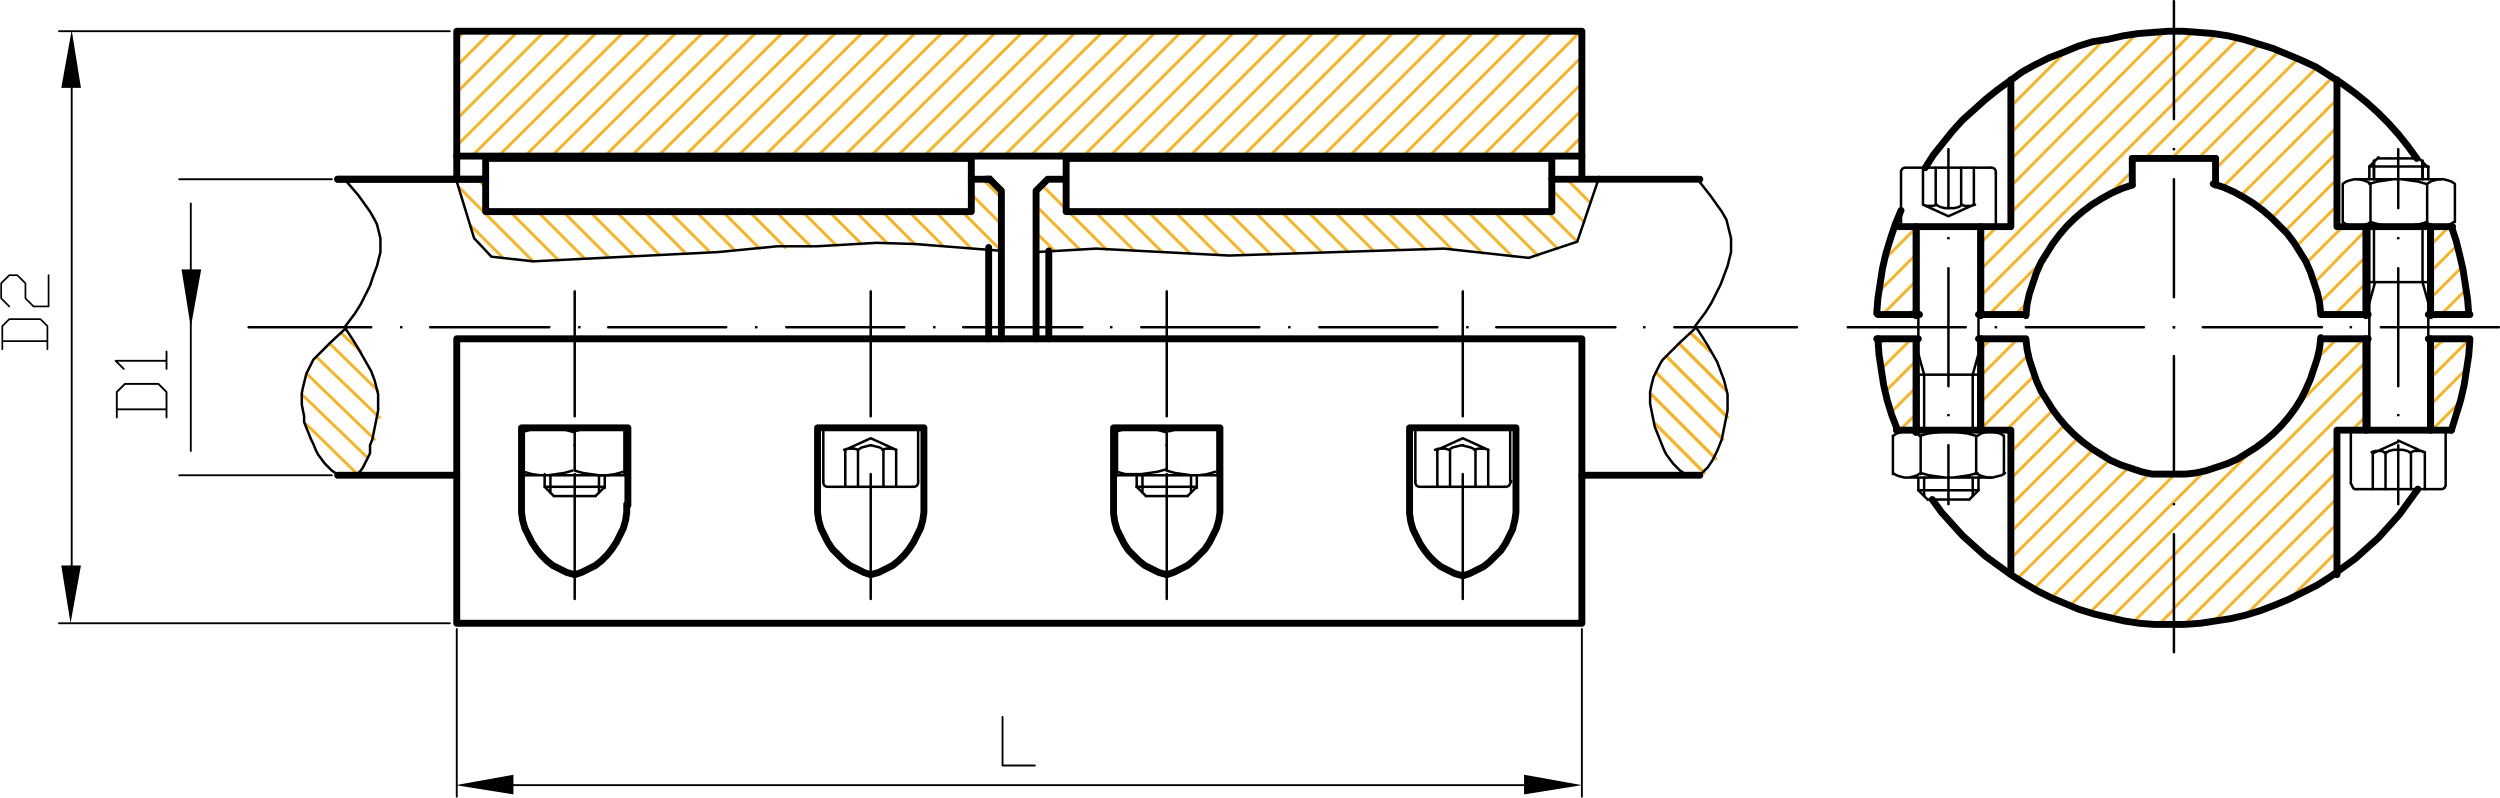 <?xml version="1.0" encoding="utf-8"?>
<!-- Generator: Adobe Illustrator 20.1.0, SVG Export Plug-In . SVG Version: 6.00 Build 0)  -->
<svg version="1.1" id="Ebene_1" xmlns="http://www.w3.org/2000/svg" xmlns:xlink="http://www.w3.org/1999/xlink" x="0px" y="0px"
	 viewBox="0 0 216.2 69" style="enable-background:new 0 0 216.2 69;" xml:space="preserve">
<style type="text/css">
	.st0{fill:none;stroke:#F8B322;stroke-width:0.253;stroke-linecap:round;stroke-linejoin:round;stroke-miterlimit:10;}
	.st1{fill:none;stroke:#000000;stroke-width:0.163;stroke-linecap:round;stroke-linejoin:round;stroke-miterlimit:10;}
	.st2{fill:none;stroke:#000000;stroke-width:0.596;stroke-linecap:round;stroke-linejoin:round;stroke-miterlimit:10;}
	.st3{fill:none;stroke:#000000;stroke-width:0.217;stroke-linecap:round;stroke-linejoin:round;stroke-miterlimit:10;}
	.st4{fill:none;stroke:#000000;stroke-width:0.217;stroke-linejoin:round;stroke-miterlimit:10;}
	
		.st5{clip-path:url(#SVGID_2_);fill:none;stroke:#000000;stroke-width:0.163;stroke-linecap:round;stroke-linejoin:round;stroke-miterlimit:10;}
	.st6{fill:none;stroke:#000000;stroke-width:0.596;stroke-linejoin:round;stroke-miterlimit:10;}
	.st7{fill:none;stroke:#F8B322;stroke-width:0.253;stroke-miterlimit:10;}
	
		.st8{clip-path:url(#SVGID_4_);fill:none;stroke:#000000;stroke-width:0.148;stroke-linecap:round;stroke-linejoin:round;stroke-miterlimit:10;}
</style>
<polygon points="39.4,67.9 44.4,68.7 44.4,67 "/>
<polygon points="131.8,68.7 136.8,67.9 131.8,67 "/>
<polyline points="5.3,48.9 7,48.9 6.1,53.9 "/>
<polyline points="5.3,7.6 7,7.6 6.2,2.6 "/>
<polyline points="15.7,23.3 17.4,23.3 16.5,28.3 "/>
<path class="st0" d="M42,16.2l-0.7-0.7 M86.6,17.1L85,15.5 M43.5,22.3l-2.8-2.8 M46.1,22.6l-6.4-6.4 M48.3,22.5l-4.2-4.2 M50.5,22.3
	l-4-4 M52.6,22.2l-3.9-3.9 M54.8,22.1L51,18.3 M57,22l-3.7-3.7 M59.2,21.8l-3.6-3.6 M61.3,21.7l-3.4-3.4 M63.5,21.6l-3.3-3.3
	 M65.7,21.5l-3.2-3.2 M67.9,21.4l-3.1-3.1 M70.1,21.3l-3-3 M72.3,21.2l-2.9-2.9 M74.5,21.1l-2.8-2.8 M76.7,21L74,18.3 M79.1,21.1
	l-2.8-2.8 M81.5,21.2l-2.9-2.9 M84,21.5l-3.1-3.2 M86.4,21.5l-3.2-3.2 M86.6,19.4L84,16.8 M30.8,40.9l-4.3-4.2 M31.8,39.6l-5.7-5.5
	 M32.4,38l-5.9-5.7 M32.8,36.1l-5.4-5.2 M32.7,33.8l-4.2-4.1 M31.2,30.4l-1.7-1.6 M92.2,15.8l-0.3-0.3 M138.1,15.7l-0.3-0.3
	 M91.2,21.7l-1.6-1.6 M93.4,21.6l-3.8-3.8 M95.7,21.6l-3.3-3.3 M92.2,18.1L90.1,16 M98.1,21.7l-3.4-3.4 M100.5,21.8L97,18.3
	 M102.9,21.9l-3.6-3.6 M105.3,22l-3.7-3.7 M107.6,22l-3.7-3.7 M109.9,22l-3.7-3.7 M112.1,21.9l-3.6-3.6 M114.3,21.8l-3.5-3.5
	 M116.6,21.8l-3.5-3.5 M118.8,21.7l-3.4-3.4 M121,21.6l-3.3-3.3 M123.3,21.6l-3.3-3.3 M125.6,21.6l-3.3-3.3 M128.2,21.9l-3.6-3.6
	 M130.8,22.2l-3.9-3.9 M133,22.1l-3.8-3.8 M134.7,21.5l-3.2-3.2 M136.4,20.9l-2.6-2.6 M137,19.2l-2.8-2.8 M137.5,17.5l-2-2
	 M39.5,3.4l0.7-0.7 M39.5,5.7l3-3 M39.5,8l5.3-5.3 M39.5,10.3l7.6-7.6 M39.5,12.6l9.9-9.9 M40.8,13.5L51.7,2.7 M43.1,13.5L54,2.7
	 M45.4,13.5L56.3,2.7 M47.7,13.5L58.6,2.7 M50,13.5L60.9,2.7 M52.3,13.5L63.2,2.7 M54.6,13.5L65.5,2.7 M56.9,13.5L67.8,2.7
	 M59.2,13.5L70.1,2.7 M61.5,13.5L72.4,2.7 M63.8,13.5L74.7,2.7 M66.1,13.5L77,2.7 M68.4,13.5L79.3,2.7 M70.7,13.5L81.6,2.7 M73,13.5
	L83.9,2.7 M75.3,13.5L86.2,2.7 M77.6,13.5L88.5,2.7 M79.9,13.5L90.8,2.7 M82.2,13.5L93.1,2.7 M84.5,13.5L95.4,2.7 M86.8,13.5
	L97.7,2.7 M89.1,13.5L100,2.7 M91.4,13.5l10.9-10.9 M93.7,13.5l10.9-10.9 M96,13.5l10.9-10.9 M98.3,13.5l10.8-10.9 M100.6,13.5
	l10.9-10.9 M102.9,13.5l10.9-10.9 M105.2,13.5l10.9-10.9 M107.5,13.5l10.9-10.9 M109.8,13.5l10.9-10.9 M112.1,13.5L123,2.7
	 M114.4,13.5l10.9-10.9 M116.7,13.5l10.9-10.9 M119,13.5l10.9-10.9 M121.3,13.5l10.9-10.9 M123.6,13.5l10.8-10.9 M125.9,13.5
	l10.9-10.9 M128.2,13.5l8.6-8.6 M130.5,13.5l6.3-6.3 M132.8,13.5l4-4 M135.1,13.5l1.7-1.7"/>
<path d="M173.9,6.9l0.1-0.1 M162.4,29.9l0.6-0.6 M165.1,27.2l0.6-0.6 M171.3,21l1.4-1.4 M187.8,13.7l0.1-0.1 M188,41.1L188,41.1
	 M204.2,27.2l0.5-0.5 M213.3,27.2l0.2-0.2 M173.9,9.2l4.8-4.8 M163,22.4l2.6-2.6 M173.9,11.5l8.2-8.2 M162.5,25.2l3.1-3.1
	 M173.9,13.8l11-11 M162.8,27.2l2.9-2.9 M173.9,16.1l13.4-13.5 M188,4.4l1.6-1.6 M173.9,18.4L188,4.4 M162.6,32l2.7-2.7 M191.7,2.9
	L188,6.6l-16.6,16.6 M163,33.9l2.7-2.7 M193.6,3.3L188,8.9l-16.6,16.6 M163.5,35.7l2.2-2.2 M188,11.2l7.5-7.5 M172,27.2l4.4-4.4
	 M185.5,13.7l2.4-2.4 M182.5,16.7l1.9-1.9 M164.3,37.2l1.4-1.4 M188,13.5l9.2-9.2 M171.3,30.2l0.9-0.9 M174.3,27.2l1.1-1.1
	 M171.3,32.5l3.2-3.2 M190.1,13.7l8.6-8.6 M171.3,34.8l4.1-4.1 M191.6,14.6l8.7-8.7 M171.3,37.1l4.6-4.6 M192.2,16.2l9.5-9.5
	 M173.5,37.2l3.1-3.1 M193.8,16.9l8.2-8.2 M173.9,39.1l3.6-3.6 M195.3,17.8l6.8-6.8 M173.9,41.4l4.6-4.6 M196.5,18.8l5.5-5.5
	 M173.9,43.7l5.7-5.7 M197.7,19.9l4.4-4.4 M173.9,46l7-7 M198.7,21.2l3.4-3.4 M173.9,48.3l8.5-8.5 M199.5,22.7l3.1-3.1 M174.5,50
	l9.6-9.6 M200.2,24.4l4.4-4.5 M175.9,50.9l10-10 M200.6,26.2l4-4 M177.5,51.6L188,41.1 M201.9,27.2l2.7-2.7 M179.1,52.3l8.9-8.9
	 M210.2,21.2l1.6-1.6 M188,43.4l2.6-2.6 M200.5,30.9l1.6-1.6 M180.8,52.9l7.1-7.1 M210.2,23.5l2.3-2.3 M188,45.7l6.3-6.3
	 M199.1,34.6l5.3-5.3 M182.7,53.3L188,48 M210.2,25.8L213,23 M188,48l16.6-16.7 M184.6,53.7l3.3-3.3 M211.1,27.2l2.3-2.3 M188,50.3
	l16.6-16.6 M186.8,53.9l1.2-1.2 M188,52.6l14.1-14.1 M210.2,30.4l1.1-1 M203.4,37.2l1.2-1.2 M189,53.9l13-13 M210.2,32.7l3.3-3.3
	 M191.6,53.6l10.5-10.5 M210.2,35l3.1-3.1 M194.4,53l7.6-7.6 M210.3,37.2l2.5-2.5 M197.9,51.9l4.1-4.1"/>
<path class="st0" d="M173.9,6.9l0.1-0.1 M162.4,29.9l0.6-0.6 M165.1,27.2l0.6-0.6 M171.3,21l1.4-1.4 M187.8,13.7l0.1-0.1 M188,41.1
	L188,41.1 M204.2,27.2l0.5-0.5 M213.3,27.2l0.2-0.2 M173.9,9.2l4.8-4.8 M163,22.4l2.6-2.6 M173.9,11.5l8.2-8.2 M162.5,25.2l3.1-3.1
	 M173.9,13.8l11-11 M162.8,27.2l2.9-2.9 M173.9,16.1l13.4-13.5 M188,4.4l1.6-1.6 M173.9,18.4L188,4.4 M162.6,32l2.7-2.7 M191.7,2.9
	L188,6.6l-16.6,16.6 M163,33.9l2.7-2.7 M193.6,3.3L188,8.9l-16.6,16.6 M163.5,35.7l2.2-2.2 M188,11.2l7.5-7.5 M172,27.2l4.4-4.4
	 M185.5,13.7l2.4-2.4 M182.5,16.7l1.9-1.9 M164.3,37.2l1.4-1.4 M188,13.5l9.2-9.2 M171.3,30.2l0.9-0.9 M174.3,27.2l1.1-1.1
	 M171.3,32.5l3.2-3.2 M190.1,13.7l8.6-8.6 M171.3,34.8l4.1-4.1 M191.6,14.6l8.7-8.7 M171.3,37.1l4.6-4.6 M192.2,16.2l9.5-9.5
	 M173.5,37.2l3.1-3.1 M193.8,16.9l8.2-8.2 M173.9,39.1l3.6-3.6 M195.3,17.8l6.8-6.8 M173.9,41.4l4.6-4.6 M196.5,18.8l5.5-5.5
	 M173.9,43.7l5.7-5.7 M197.7,19.9l4.4-4.4 M173.9,46l7-7 M198.7,21.2l3.4-3.4 M173.9,48.3l8.5-8.5 M199.5,22.7l3.1-3.1 M174.5,50
	l9.6-9.6 M200.2,24.4l4.4-4.5 M175.9,50.9l10-10 M200.6,26.2l4-4 M177.5,51.6L188,41.1 M201.9,27.2l2.7-2.7 M179.1,52.3l8.9-8.9
	 M210.2,21.2l1.6-1.6 M188,43.4l2.6-2.6 M200.5,30.9l1.6-1.6 M180.8,52.9l7.1-7.1 M210.2,23.5l2.3-2.3 M188,45.7l6.3-6.3
	 M199.1,34.6l5.3-5.3 M182.7,53.3L188,48 M210.2,25.8L213,23 M188,48l16.6-16.7 M184.6,53.7l3.3-3.3 M211.1,27.2l2.3-2.3 M188,50.3
	l16.6-16.6 M186.8,53.9l1.2-1.2 M188,52.6l14.1-14.1 M210.2,30.4l1.1-1 M203.4,37.2l1.2-1.2 M189,53.9l13-13 M210.2,32.7l3.3-3.3
	 M191.6,53.6l10.5-10.5 M210.2,35l3.1-3.1 M194.4,53l7.6-7.6 M210.3,37.2l2.5-2.5 M197.9,51.9l4.1-4.1"/>
<path class="st1" d="M14.4,36.1v-2.2l-0.7-0.7h-2.9l-0.7,0.7v2.2 M10.1,35.4h4.3"/>
<path class="st2" d="M39.5,2.7h97.3v12.8 M147,15.5h-12.8 M39.5,15.5V2.7 M39.5,29.3h97.3v24.6H39.5V29.3z"/>
<line class="st3" x1="21.5" y1="28.3" x2="32.1" y2="28.3"/>
<line class="st4" x1="34.7" y1="28.4" x2="34.7" y2="28.2"/>
<line class="st3" x1="37.2" y1="28.3" x2="47.5" y2="28.3"/>
<line class="st4" x1="50.1" y1="28.4" x2="50.1" y2="28.2"/>
<line class="st3" x1="52.6" y1="28.3" x2="62.8" y2="28.3"/>
<line class="st4" x1="65.4" y1="28.4" x2="65.4" y2="28.2"/>
<line class="st3" x1="68" y1="28.3" x2="78.2" y2="28.3"/>
<line class="st4" x1="80.8" y1="28.4" x2="80.8" y2="28.2"/>
<line class="st3" x1="83.3" y1="28.3" x2="93.6" y2="28.3"/>
<line class="st4" x1="96.1" y1="28.4" x2="96.1" y2="28.2"/>
<line class="st3" x1="98.7" y1="28.3" x2="108.9" y2="28.3"/>
<line class="st4" x1="111.5" y1="28.4" x2="111.5" y2="28.2"/>
<line class="st3" x1="114.1" y1="28.3" x2="124.3" y2="28.3"/>
<line class="st4" x1="126.9" y1="28.4" x2="126.9" y2="28.2"/>
<line class="st3" x1="129.4" y1="28.3" x2="139.7" y2="28.3"/>
<line class="st4" x1="142.2" y1="28.4" x2="142.2" y2="28.2"/>
<path class="st3" d="M144.8,28.3h10.6 M159.8,28.3H170"/>
<line class="st4" x1="172.6" y1="28.4" x2="172.6" y2="28.2"/>
<line class="st3" x1="175.2" y1="28.3" x2="185.4" y2="28.3"/>
<line class="st4" x1="188" y1="28.4" x2="188" y2="28.2"/>
<line class="st3" x1="190.5" y1="28.3" x2="200.8" y2="28.3"/>
<line class="st4" x1="203.3" y1="28.4" x2="203.3" y2="28.2"/>
<path class="st3" d="M205.9,28.3h10.2 M188,0.1v10.2"/>
<line class="st4" x1="188" y1="13" x2="188" y2="12.8"/>
<line class="st3" x1="188" y1="15.5" x2="188" y2="25.7"/>
<line class="st4" x1="188" y1="28.4" x2="188" y2="28.2"/>
<line class="st3" x1="188" y1="30.8" x2="188" y2="41.1"/>
<line class="st4" x1="188" y1="43.7" x2="188" y2="43.5"/>
<line class="st3" x1="188" y1="46.2" x2="188" y2="56.4"/>
<path class="st2" d="M184.4,13.7h7.2H184.4z M213.5,27.2l-0.1-1.3l-0.2-1.3l-0.2-1.3l-0.3-1.3l-0.3-1.2l-0.4-1.2 M162.4,29.3
	l0.1,1.4l0.2,1.3l0.2,1.3l0.3,1.3l0.4,1.3l0.5,1.3 M184.4,16l-0.9,0.3l-0.9,0.4l-0.9,0.5l-0.8,0.5l-0.8,0.6l-0.7,0.6l-0.7,0.7
	l-0.6,0.7l-0.6,0.8l-0.5,0.8l-0.5,0.8l-0.4,0.9l-0.3,0.9l-0.3,0.9l-0.2,0.9l-0.1,1 M200.7,27.2l-0.1-1l-0.2-0.9l-0.3-0.9l-0.3-0.9
	l-0.4-0.9l-0.5-0.8l-0.5-0.8l-0.6-0.8l-0.7-0.7l-0.7-0.7l-0.7-0.6l-0.8-0.6l-0.8-0.5l-0.9-0.5l-0.9-0.4l-0.9-0.3 M175.2,29.3
	l0.1,0.9l0.2,0.9l0.3,0.9l0.3,0.9l0.4,0.9l0.5,0.8l0.5,0.8l0.6,0.8l0.6,0.7l0.7,0.7l0.7,0.6l0.8,0.6l0.8,0.5l0.8,0.5l0.9,0.4
	l0.9,0.3l0.9,0.3l0.9,0.2L187,41l1,0l1,0l0.9-0.1l0.9-0.2l0.9-0.3l0.9-0.3l0.9-0.4l0.8-0.5l0.8-0.5l0.8-0.6l0.7-0.6l0.7-0.7l0.6-0.7
	l0.6-0.8l0.5-0.8l0.4-0.8l0.4-0.9l0.3-0.9l0.3-0.9l0.2-0.9l0.1-0.9 M162.4,27.2h3.6 M175.2,29.3h-4.1 M200.7,27.2h4.1 M200.7,29.3
	h4.1"/>
<line class="st3" x1="168.5" y1="12.9" x2="168.5" y2="18"/>
<line class="st4" x1="168.5" y1="20.7" x2="168.5" y2="20.5"/>
<line class="st3" x1="168.5" y1="23.2" x2="168.5" y2="33.4"/>
<line class="st4" x1="168.5" y1="36" x2="168.5" y2="35.8"/>
<path class="st3" d="M168.5,38.5v5.1 M207.4,12.9V18"/>
<line class="st4" x1="207.4" y1="20.7" x2="207.4" y2="20.5"/>
<line class="st3" x1="207.4" y1="23.2" x2="207.4" y2="33.4"/>
<line class="st4" x1="207.4" y1="36" x2="207.4" y2="35.8"/>
<path class="st3" d="M207.4,38.5v5.1 M49.7,25.2v10.8"/>
<line class="st4" x1="49.7" y1="38.6" x2="49.7" y2="38.4"/>
<path class="st3" d="M49.7,41v10.8 M100.9,25.2v10.8"/>
<line class="st4" x1="100.9" y1="38.6" x2="100.9" y2="38.4"/>
<path class="st3" d="M100.9,41v10.8 M75.3,25.2v10.8"/>
<line class="st4" x1="75.3" y1="38.6" x2="75.3" y2="38.4"/>
<path class="st3" d="M75.3,41v10.8 M126.5,25.2v10.8"/>
<line class="st4" x1="126.5" y1="38.6" x2="126.5" y2="38.4"/>
<line class="st3" x1="126.5" y1="41" x2="126.5" y2="51.8"/>
<g>
	<defs>
		<rect id="SVGID_1_" y="0" width="216.2" height="69"/>
	</defs>
	<clipPath id="SVGID_2_">
		<use xlink:href="#SVGID_1_"  style="overflow:visible;"/>
	</clipPath>
	<path class="st5" d="M39.5,54.4v14.5 M136.8,54.4v14.5 M41.6,67.9h93"/>
</g>
<polyline class="st1" points="86.7,62 86.7,66.2 89.5,66.2 "/>
<path class="st2" d="M173.9,6.9v12.7h-10 M164,37.2h9.9v12.4 M202.1,6.9v12.7 M202.1,49.7V37.2h9.9 M96.3,37v6.7l0,0.7l0.1,0.7
	l0.2,0.7l0.3,0.6l0.3,0.6l0.4,0.6L98,48l0.5,0.5l0.5,0.4l0.6,0.3l0.6,0.3l0.7,0.2l0.6-0.2l0.6-0.3l0.6-0.3l0.5-0.4l0.5-0.5l0.5-0.5
	l0.4-0.6l0.3-0.6l0.3-0.6l0.2-0.7l0.1-0.7l0-0.7V37H96.3z M79.9,37h-9.2v6.7 M79.9,37v6.7 M75.3,49.7l0.7-0.2l0.6-0.3l0.6-0.3
	l0.5-0.4l0.5-0.5l0.4-0.5l0.4-0.6l0.3-0.6l0.3-0.6l0.2-0.7l0.1-0.7l0-0.7 M70.7,43.6l0,0.7l0.1,0.7l0.2,0.7l0.3,0.6l0.3,0.6l0.4,0.6
	l0.5,0.5l0.5,0.5l0.5,0.4l0.6,0.3l0.6,0.3l0.6,0.2 M131.1,43.6V37h-9.2v6.7l0,0.7l0.1,0.7l0.2,0.7l0.3,0.6l0.3,0.6l0.4,0.6l0.4,0.5
	l0.5,0.5l0.5,0.4l0.6,0.3l0.6,0.3l0.7,0.2l0.6-0.2l0.6-0.3l0.6-0.3l0.5-0.4l0.5-0.5l0.5-0.5l0.4-0.6l0.3-0.6l0.3-0.6L131,45l0.1-0.7
	L131.1,43.6z M45.1,43.6V37h9.2v6.7 M49.7,49.7l0.6-0.2l0.6-0.3l0.6-0.3l0.5-0.4l0.5-0.5l0.4-0.5l0.4-0.6l0.3-0.6l0.3-0.6l0.2-0.7
	l0.1-0.7l0-0.7 M45.1,43.6l0,0.7l0.1,0.7l0.2,0.7l0.3,0.6l0.3,0.6l0.4,0.6l0.4,0.5l0.5,0.5l0.5,0.4l0.6,0.3l0.6,0.3l0.7,0.2
	 M202.1,19.6h10"/>
<line class="st3" x1="165.9" y1="19.8" x2="165.9" y2="37.2"/>
<line class="st3" x1="165.9" y1="30.6" x2="166.4" y2="32.4"/>
<line class="st3" x1="171.1" y1="19.8" x2="171.1" y2="37.2"/>
<line class="st3" x1="171.1" y1="30.6" x2="170.6" y2="32.4"/>
<polyline class="st3" points="168.5,32.4 165.9,32.4 165.9,37.2 "/>
<line class="st3" x1="166.4" y1="32.4" x2="166.4" y2="37.2"/>
<line class="st3" x1="171.1" y1="37.2" x2="171.1" y2="32.4"/>
<line class="st3" x1="170.6" y1="32.4" x2="170.6" y2="37.2"/>
<path class="st3" d="M170.7,17.7l-2.2,1 M169.6,17.7l0.3,0.1l0.3,0l0.3,0l0.3-0.1 M167.4,17.7l0.4,0.2l0.4,0.1l0.4,0l0.4,0l0.4-0.1
	l0.3-0.2 M168.5,18.7l-2.2-1 M167.4,14.5v3.2 M166.3,14.5v3.2l0.3,0.1l0.3,0l0.3,0l0.3-0.1 M169.6,14.5v3.2"/>
<polyline class="st3" points="172.6,15 172.6,14.8 172.5,14.6 172.3,14.5 172.1,14.5 "/>
<line class="st3" x1="170.7" y1="17.7" x2="170.7" y2="14.5"/>
<path class="st3" d="M210,26.2l-0.5-1.8 M204.9,26.2l0.5-1.8"/>
<line class="st3" x1="210" y1="24.4" x2="207.4" y2="24.4"/>
<path class="st3" d="M209.5,24.4v-4.8 M205.3,24.4v-4.8"/>
<path class="st3" d="M205.2,39.2l2.2-1 M206.3,39.2L206,39l-0.3,0l-0.3,0l-0.3,0.1 M208.5,39.2l-0.3-0.2l-0.4-0.1l-0.4,0l-0.4,0
	l-0.4,0.1l-0.3,0.2 M207.4,38.1l2.2,1 M208.5,42.3v-3.2 M209.7,42.3v-3.2l-0.3-0.1l-0.3,0l-0.3,0l-0.3,0.1 M206.3,42.3v-3.2"/>
<polyline class="st3" points="203.3,41.8 203.4,42 203.5,42.2 203.6,42.3 203.8,42.3 "/>
<line class="st3" x1="205.2" y1="39.2" x2="205.2" y2="42.3"/>
<path class="st3" d="M105.3,37h-8.7 M105.3,37.2l-0.7-0.2l-0.7-0.1l-0.7,0l-0.7,0.1l-0.7,0.1l-0.7,0.2 M100.9,40.7l0.7,0.2l0.7,0.1
	l0.7,0.1l0.7,0l0.7-0.1l0.7-0.2 M96.6,41.1h8.7 M102.7,42.9h-3.6 M98.3,42.1h5.1 M105.3,37v4.1 M103.5,41.1v1.1"/>
<line class="st3" x1="103" y1="41.1" x2="103" y2="42.6"/>
<path class="st3" d="M103.5,42.1l-0.8,0.8 M96.6,37v4.1 M100.9,37.4v3.3 M98.3,42.1v-1.1V42.1z"/>
<line class="st3" x1="98.8" y1="41.1" x2="98.8" y2="42.6"/>
<path class="st3" d="M99.1,42.9l-0.8-0.8 M172.1,37.2h-7.3 M170.9,37.7l-0.7-0.2l-0.7-0.1l-0.7-0.1h-0.7l-0.7,0.1l-0.7,0.1l-0.7,0.2
	 M166.1,40.9l0.7,0.2l0.7,0.1l0.7,0.1h0.7l0.7-0.1l0.7-0.1l0.7-0.2 M164.9,41.3h7.3 M170.3,43.2h-3.6 M165.9,42.4h5.1 M163.7,37.7
	v3.3 M166.1,37.7v3.3 M163.7,40.9l0.3,0.2l0.3,0.1l0.4,0.1h0.4l0.4-0.1l0.3-0.1l0.3-0.2 M165.9,42.4v-1.1V42.4z"/>
<line class="st3" x1="166.4" y1="41.3" x2="166.4" y2="42.9"/>
<path class="st3" d="M166.7,43.2l-0.8-0.8 M166.1,37.7l-0.3-0.2l-0.3-0.1l-0.4-0.1h-0.4l-0.4,0.1l-0.3,0.1l-0.3,0.2 M170.9,37.7v3.3
	 M173.3,37.7v3.3 M170.9,40.9l0.3,0.2l0.3,0.1l0.4,0.1h0.4l0.4-0.1l0.4-0.1l0.3-0.2 M171.1,41.3v1.1"/>
<line class="st3" x1="170.6" y1="41.3" x2="170.6" y2="42.9"/>
<path class="st3" d="M78.9,42.1l0.2,0l0.2-0.1l0.1-0.2l0-0.2 M79.4,37h-8.2v4.6 M171.1,42.4l-0.8,0.8 M173.3,37.7l-0.3-0.2l-0.4-0.1
	l-0.4-0.1H172l-0.4,0.1l-0.3,0.1l-0.3,0.2"/>
<path class="st3" d="M76.4,42.1v-3.2 M77.5,38.9v3.2 M74.2,42.1v-3.2 M73.1,38.9v3.2"/>
<path class="st3" d="M78.9,42.1h-7.2 M71.2,41.6l0,0.2l0.1,0.2l0.2,0.1l0.2,0"/>
<path class="st3" d="M73.1,38.9l2.2-1 M76.4,38.9l-0.3-0.2l-0.4-0.1l-0.4-0.1l-0.4,0.1l-0.4,0.1l-0.3,0.2l-0.3-0.1l-0.3,0l-0.3,0
	l-0.3,0.1 M77.5,38.9l-0.3-0.1l-0.3,0l-0.3,0l-0.3,0.1 M75.3,37.9l2.2,1"/>
<path class="st3" d="M79.4,37v4.6 M130.1,42.1l0.2,0l0.2-0.1l0.1-0.2l0.1-0.2 M130.6,37h-8.2v4.6"/>
<path class="st3" d="M127.6,42.1v-3.2 M128.7,38.9v3.2 M125.4,42.1v-3.2 M124.3,38.9v3.2"/>
<path class="st3" d="M130.1,42.1h-7.2 M122.4,41.6l0,0.2l0.1,0.2l0.2,0.1l0.2,0"/>
<path class="st3" d="M124.3,38.9l2.2-1 M127.6,38.9l-0.4-0.2l-0.4-0.1l-0.4-0.1l-0.4,0.1l-0.4,0.1l-0.3,0.2l-0.3-0.1l-0.3,0l-0.3,0
	l-0.3,0.1 M128.7,38.9l-0.3-0.1l-0.3,0l-0.3,0l-0.3,0.1 M126.5,37.9l2.2,1"/>
<path class="st3" d="M130.6,37v4.6 M210,14.4h-5.1 M205.6,13.7h3.6 M211.1,15.5h-7.3 M209.8,15.9l-0.7-0.2l-0.7-0.1l-0.7-0.1h-0.7
	l-0.7,0.1l-0.7,0.1l-0.7,0.2 M205,19.2l0.7,0.2l0.7,0.1l0.7,0.1h0.7l0.7-0.1l0.7-0.1l0.7-0.2 M203.8,19.6h7.3 M204.9,14.4l0.8-0.8"
	/>
<line class="st3" x1="205.3" y1="15.5" x2="205.3" y2="13.9"/>
<path class="st3" d="M202.6,19.2l0.3,0.2l0.3,0.1l0.4,0.1h0.4l0.4-0.1l0.3-0.1l0.3-0.2 M205,15.9l-0.3-0.2l-0.3-0.1l-0.4-0.1h-0.4
	l-0.4,0.1l-0.3,0.1l-0.3,0.2v3.3 M205,19.2v-3.3 M204.9,37v-9.8 M209.2,13.7l0.8,0.8"/>
<line class="st3" x1="209.5" y1="15.5" x2="209.5" y2="13.9"/>
<path class="st3" d="M209.8,19.2l0.3,0.2l0.3,0.1l0.4,0.1h0.4l0.4-0.1l0.3-0.1l0.3-0.2 M212.3,15.9l-0.3-0.2l-0.3-0.1l-0.4-0.1h-0.4
	l-0.4,0.1l-0.3,0.1l-0.3,0.2v3.3 M210,15.5v-1.1V15.5z M212.3,19.2v-3.3 M96.6,40.8l0.7,0.2L98,41l0.7,0l0.7-0.1l0.7-0.1l0.7-0.2
	 M100.9,37.4l-0.7-0.2L99.5,37L98.7,37L98,37l-0.7,0.1l-0.7,0.2 M45.3,40.8l0.7,0.2l0.7,0.1l0.7,0l0.7-0.1l0.7-0.1l0.7-0.2
	 M49.7,37.4L49,37.2L48.3,37L47.5,37l-0.7,0l-0.7,0.1l-0.7,0.2 M51.5,42.9h-3.6 M47.1,42.1h5.1 M45.3,41.1H54 M54,37h-8.7v4.1
	 M47.1,42.1v-1.1V42.1z"/>
<line class="st3" x1="47.6" y1="41.1" x2="47.6" y2="42.6"/>
<path class="st3" d="M47.9,42.9l-0.8-0.8 M49.7,37.4v3.3 M54,37v4.1 M49.7,40.7l0.7,0.2l0.7,0.1l0.7,0.1l0.7,0l0.7-0.1l0.7-0.2
	 M52.3,41.1v1.1"/>
<line class="st3" x1="51.8" y1="41.1" x2="51.8" y2="42.6"/>
<path class="st3" d="M52.3,42.1l-0.8,0.8 M54,37.2l-0.7-0.2L52.6,37l-0.7,0L51.1,37l-0.7,0.1l-0.7,0.2 M204.9,15.5v-1.1"/>
<line class="st3" x1="205.3" y1="15.5" x2="205.3" y2="13.9"/>
<line class="st3" x1="210" y1="19.6" x2="210" y2="27.2"/>
<line class="st3" x1="209.5" y1="15.5" x2="209.5" y2="13.9"/>
<path class="st2" d="M209,13.7l-0.8-1.1l-0.8-1l-0.9-1l-0.9-0.9l-1-0.9l-1-0.8l-1.1-0.8l-1.1-0.7l-1.1-0.7L199,5.2l-1.2-0.5
	l-1.2-0.5l-1.3-0.4L194,3.4l-1.3-0.3l-1.3-0.2l-1.3-0.1l-1.3-0.1l-1.3,0l-1.3,0.1l-1.3,0.1l-1.3,0.2l-1.3,0.3L181,3.6L179.7,4
	l-1.2,0.5L177.2,5L176,5.6l-1.1,0.6L173.8,7l-1.1,0.8l-1,0.8l-1,0.9l-1,0.9l-0.9,1l-0.8,1l-0.8,1l-0.7,1.1 M165.7,19.6v7.7
	 M165.7,37.4v-8.1v7.9 M171.3,29.3v7.9 M171.3,19.6v7.7 M171.1,27.2h4.1 M165.9,29.3h-3.6 M204.6,19.6v7.7 M210.2,19.6v7.7
	 M210.2,29.3v7.9 M204.6,29.3v7.9"/>
<path class="st3" d="M204.9,27.2v-7.7 M210,27.2v10"/>
<path class="st2" d="M85.5,15.5H84 M29.2,15.5H42 M39.5,41.1H29.2 M136.8,41.1H147 M85.5,29.3v-7.9 M39.5,13.5h97.3 M210,27.2h3.6
	 M210,29.3h3.6 M184.4,13.7V16 M191.6,13.7V16 M212,37.2l0.4-1.3l0.4-1.3l0.3-1.3l0.2-1.3l0.2-1.3l0.1-1.4"/>
<line class="st6" x1="85.5" y1="15.8" x2="85.5" y2="15.2"/>
<path class="st2" d="M86.6,16.5v12.8 M90.7,21.7v7.6 M89.6,16.5l1-1 M86.6,16.5l-1-1 M89.6,16.5v12.8 M42,18.3h42v-4.6H42V18.3z
	 M92.2,13.7h42v4.6h-42V13.7z M42,15.5H29.2 M92.2,15.5h-1.5"/>
<polyline class="st3" points="89.6,21.8 94.8,21.5 106.3,22.1 124.9,21.5 132.2,22.3 136.4,20.9 138.1,15.9 138.3,15.3 "/>
<path class="st1" d="M28.7,15.5H15.5 M28.7,41.1H15.5 M16.5,17.6V39"/>
<path class="st1" d="M38.9,53.9H5.1 M38.9,2.7H5.1 M6.2,51.7V4.8"/>
<polyline class="st3" points="86.7,21.7 79.1,21.1 75.8,21 70.6,21.3 67.2,21.3 62.1,21.8 46.1,22.6 42.5,22.2 41,20.6 39.5,15.7 
	"/>
<path class="st0" d="M148.4,39.7l-5.6-5.6 M149,38l-5.8-5.8 M149.4,36.1l-5.3-5.3 M149.3,33.8l-4.1-4.1 M147.9,30.4l-1.7-1.6
	 M147.4,40.9l-4.3-4.3"/>
<path class="st7" d="M148.4,39.7l-5.6-5.6 M149,38l-5.8-5.8 M149.4,36.1l-5.3-5.3 M149.3,33.8l-4.1-4.1 M147.9,30.4l-1.7-1.6
	 M147.4,40.9l-4.3-4.3"/>
<path class="st3" d="M29,40.9l-0.3-0.2l-0.3-0.3l-0.3-0.3l-0.3-0.4l-0.3-0.4l-0.2-0.4l-0.2-0.5L26.9,38l-0.2-0.5L26.5,37l-0.2-0.5
	L26.3,36l-0.1-0.5l-0.1-0.5l0-0.5l0-0.5l0.1-0.5l0.1-0.4l0.1-0.4l0.1-0.4l0.2-0.4l0.2-0.4l0.2-0.4l0.3-0.3l0.6-0.6l0.6-0.6l1.4-1.3
	 M29.8,15.5l1.2,1.4l0.5,0.7l0.5,0.7l0.4,0.7l0.2,0.4l0.1,0.4l0.1,0.4l0.1,0.4l0,0.4l0,0.4l0,0.4l-0.1,0.4L32.6,23l-0.3,0.8L32,24.7
	l-0.4,0.8l-0.4,0.8l-0.5,0.8l-0.9,1.2l0.6,0.9l0.5,0.8l0.4,0.7l0.4,0.7l0.4,0.7l0.3,0.8l0.1,0.4l0.1,0.4l0.1,0.4l0,0.4l0,0.5l0,0.5
	l-0.1,0.5l-0.1,0.5l-0.1,0.5l-0.1,0.5l-0.1,0.5l-0.2,0.5L32,39.2l-0.2,0.4L31.6,40l-0.2,0.4l-0.2,0.3l-0.5,0.5 M145.6,40.9l-0.3-0.2
	l-0.3-0.3l-0.3-0.3l-0.3-0.4l-0.3-0.4l-0.2-0.4l-0.2-0.5l-0.2-0.5l-0.2-0.5l-0.2-0.5l-0.1-0.5l-0.1-0.5l-0.1-0.5l-0.1-0.5l0-0.5
	l0-0.5l0.1-0.5l0.1-0.4l0.1-0.4l0.2-0.4l0.2-0.4l0.2-0.4l0.2-0.3l0.3-0.3l0.6-0.6l0.6-0.6l1.4-1.3 M146.8,15.5l1.1,1.4l0.5,0.7
	l0.5,0.7l0.4,0.7l0.1,0.4l0.1,0.4l0.1,0.4l0.1,0.4l0,0.4v0.4l0,0.4l-0.1,0.4l-0.2,0.8l-0.3,0.8l-0.3,0.8l-0.4,0.8l-0.4,0.8l-0.5,0.8
	l-0.9,1.2l0.6,0.9l0.5,0.8l0.4,0.7l0.4,0.7l0.3,0.8l0.3,0.8l0.1,0.4l0.1,0.4l0.1,0.4l0,0.4l0,0.5l0,0.5l-0.1,0.5l-0.1,0.5l-0.1,0.5
	l-0.1,0.5l-0.1,0.5l-0.2,0.5l-0.2,0.5l-0.2,0.4l-0.2,0.4l-0.2,0.3l-0.2,0.3l-0.5,0.5"/>
<path class="st2" d="M164.4,18.2l-0.5,1.2l-0.4,1.2l-0.4,1.3l-0.3,1.3l-0.2,1.3l-0.2,1.3l-0.1,1.3 M167.1,43.2l0.8,1.1l0.9,1l0.9,1
	l1,0.9l1,0.9l1.1,0.8l1.1,0.8l1.1,0.7l1.2,0.7l1.2,0.6l1.2,0.5l1.2,0.5l1.3,0.4l1.3,0.3l1.3,0.3l1.3,0.2l1.3,0.1l1.3,0l1.3,0
	l1.4-0.1l1.3-0.2l1.3-0.2l1.3-0.3l1.3-0.4l1.3-0.5l1.2-0.5l1.2-0.6l1.2-0.6l1.1-0.7l1.1-0.8l1.1-0.8l1-0.9l1-0.9l0.9-1l0.9-1
	l0.8-1.1l0.8-1.1"/>
<path class="st3" d="M171.1,32.4h-2.6 M164.9,14.5h7.2 M172.6,19.6h-8.2V15 M165.9,19.8l-0.1-0.1l-0.1-0.1 M164.9,14.5l-0.2,0
	l-0.2,0.1l-0.1,0.2l0,0.2 M172.6,19.6V15 M171.3,19.6l-0.1,0.1l-0.1,0.1 M204.9,24.4h2.5 M211,42.3h-7.2 M203.3,37.2h8.2v4.6
	 M210,37l0.1,0.1l0.1,0.1 M211,42.3l0.2,0l0.2-0.1l0.1-0.2l0-0.2 M203.3,37.2v4.6 M204.7,37.2l0.1-0.1l0.1-0.1"/>
<path class="st1" d="M10.7,31.9L10,31.2h4.4 M14.4,31.9v-1.5"/>
<g>
	<defs>
		<rect id="SVGID_3_" y="0" width="216.2" height="69"/>
	</defs>
	<clipPath id="SVGID_4_">
		<use xlink:href="#SVGID_3_"  style="overflow:visible;"/>
	</clipPath>
	<path class="st8" d="M4.1,30.2v-2l-0.6-0.6H0.8l-0.6,0.6v2 M0.2,29.5h3.9 M0.8,26.5l-0.7-0.7v-1.3l0.7-0.7h0.7l0.7,0.7v1.3l0.7,0.7
		h1.3v-2.7"/>
</g>
</svg>
